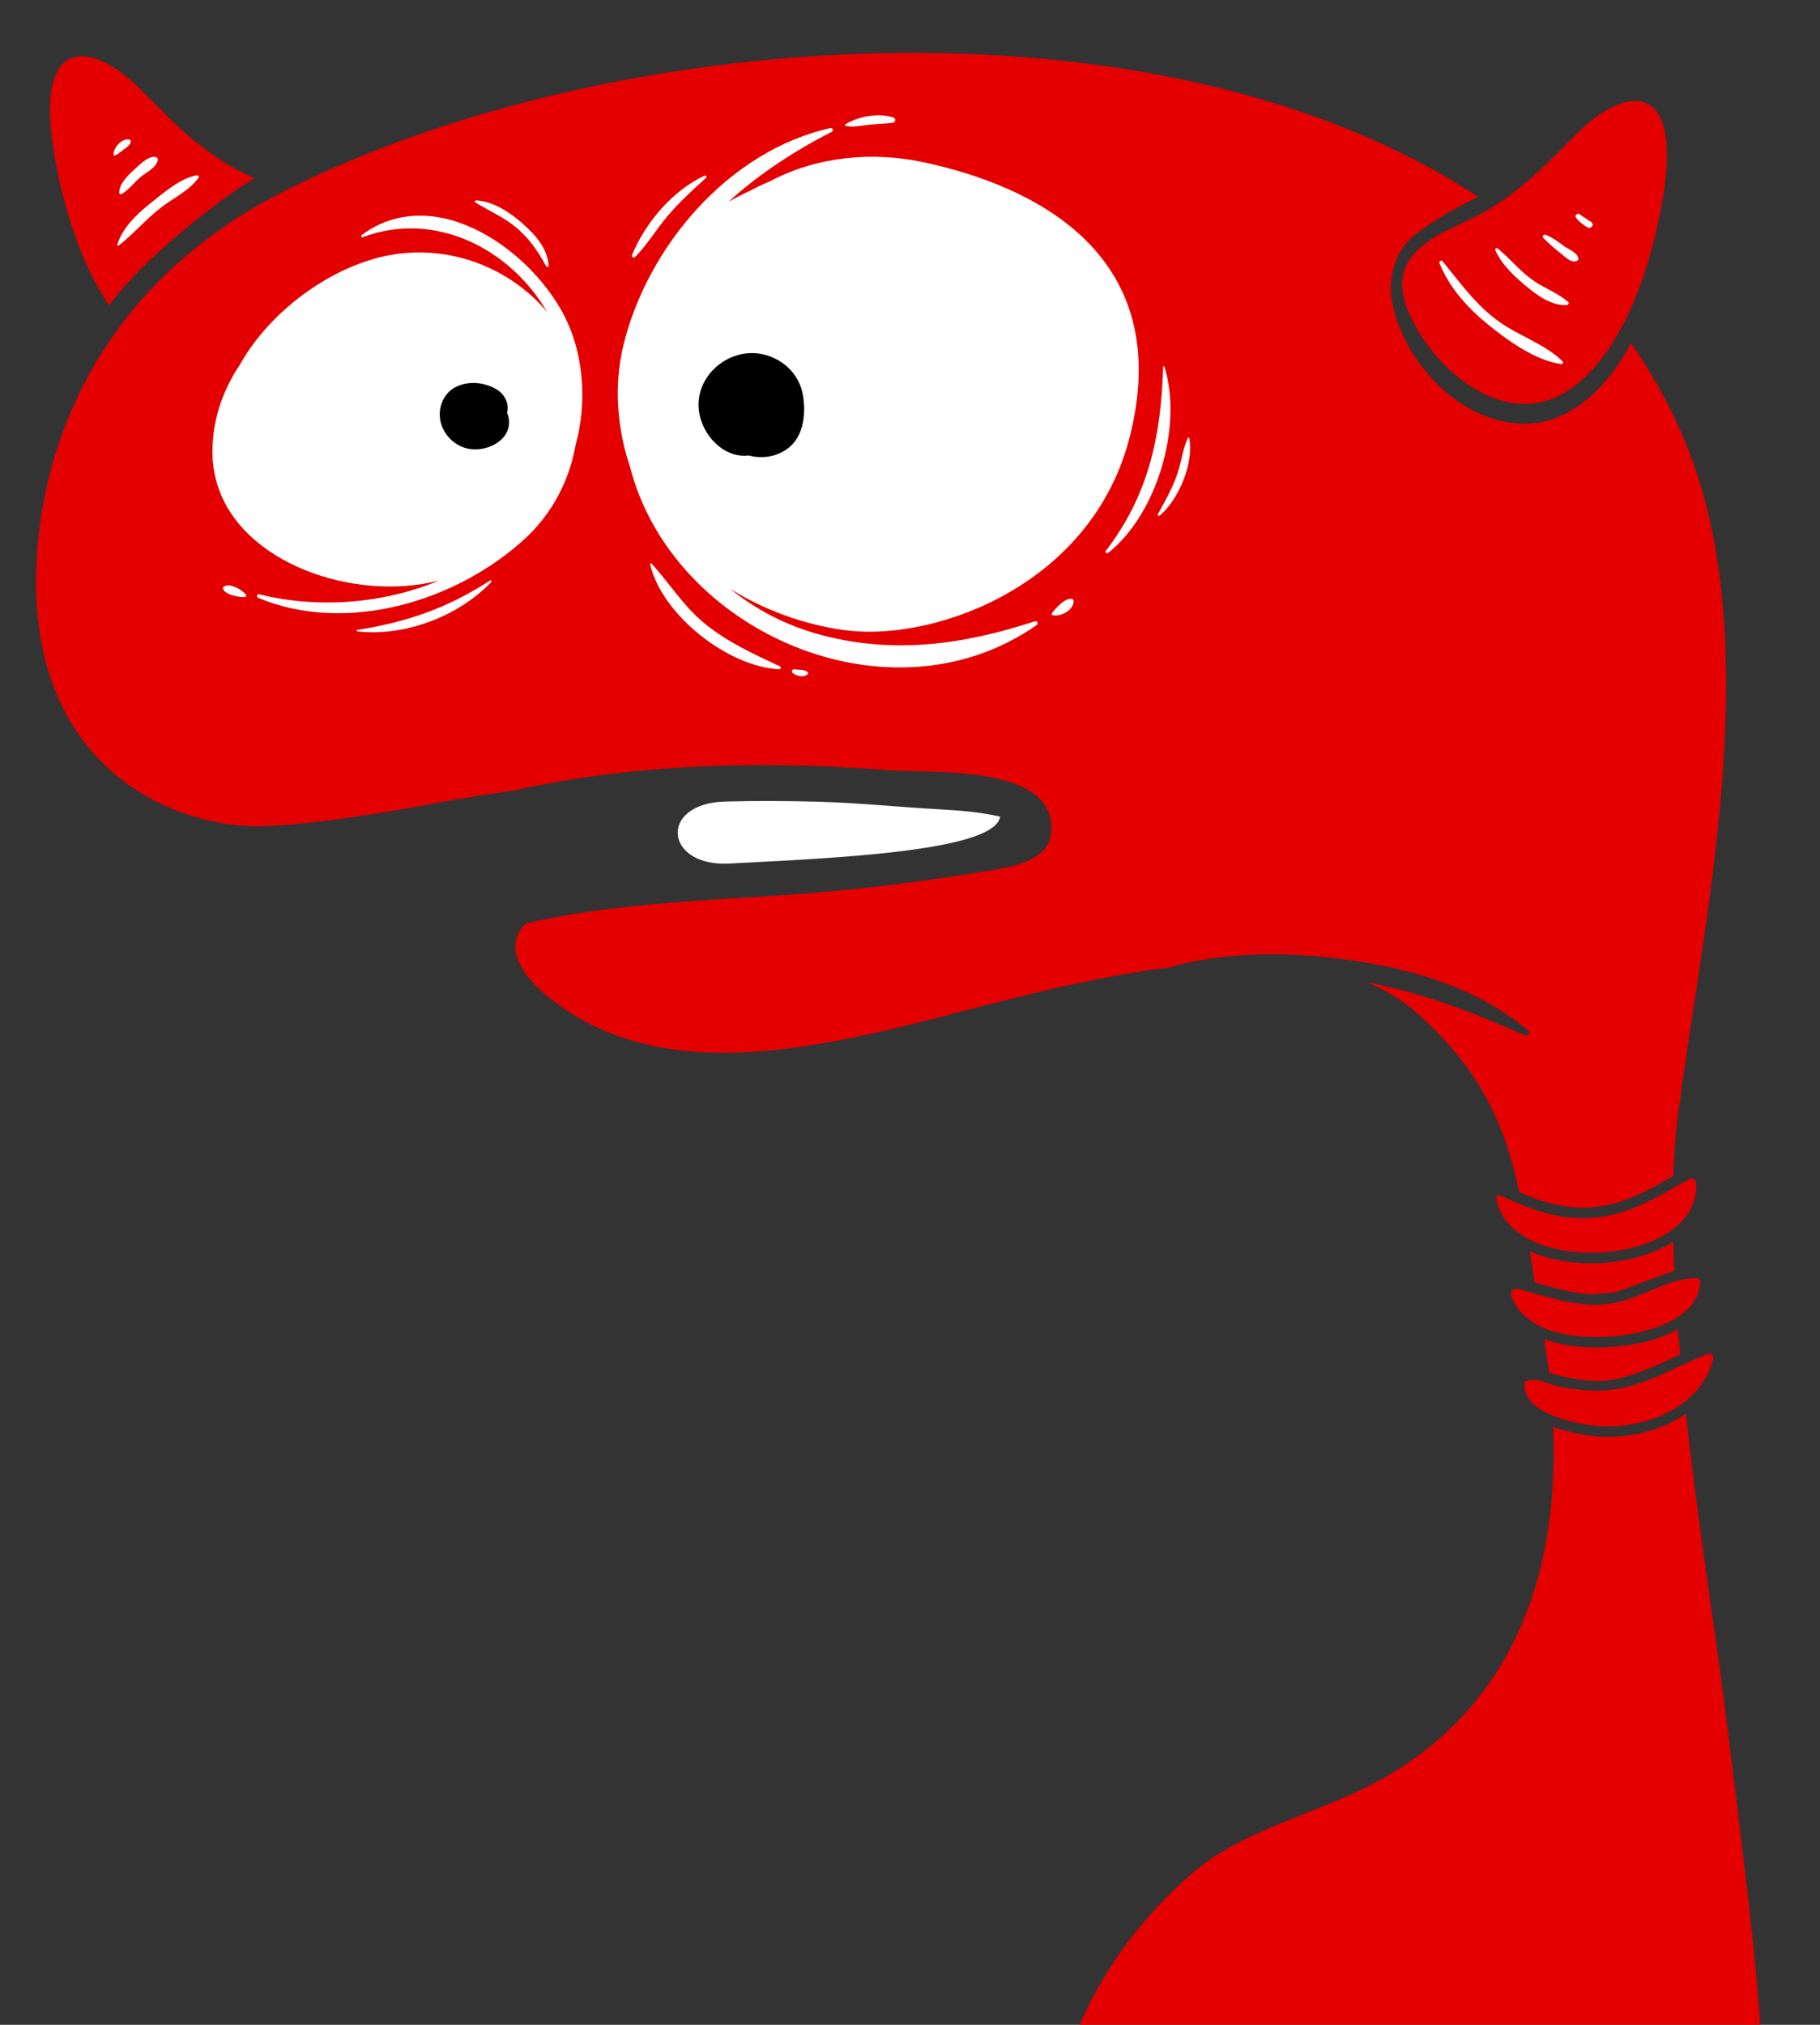 <?xml version="1.0" encoding="UTF-8"?> <svg xmlns="http://www.w3.org/2000/svg" width="757" height="842" viewBox="0 0 757 842" fill="none"><rect x="0" y="0" width="757" height="842" fill="#333333" stroke="none"/> <g clip-path="url(#clip0_144_3)"> <path d="M683.938 569.828C688.208 568.198 692.438 566.208 696.788 564.178C697.458 563.868 698.138 563.588 698.798 563.278C698.488 559.778 698.208 556.288 697.928 552.808C690.158 557.128 680.048 559.418 670.338 560.108C668.268 560.248 666.088 560.338 663.828 560.338C655.488 560.338 648.308 559.118 642.308 556.868C643.058 561.578 643.728 566.228 644.258 570.728C644.708 570.868 645.188 570.998 645.608 571.148C646.818 571.568 648.058 571.998 649.338 572.268C663.898 575.268 669.588 575.328 683.938 569.828Z" fill="#E40000"></path> <path d="M551.298 398.028C581.198 401.068 612.168 408.838 635.698 428.578C636.848 429.538 635.388 431.028 634.218 430.498C612.978 421.048 591.358 412.738 568.648 408.488C576.028 411.568 582.778 415.568 588.688 420.718C616.238 444.768 626.098 468.558 631.928 495.768C641.198 499.728 649.358 502.188 658.268 502.188C660.198 502.188 662.178 502.078 664.198 501.838C675.948 500.458 685.698 494.898 696.008 489.008C696.308 480.048 696.908 471.528 697.918 463.688C707.968 385.058 735.418 268.598 701.458 185.058C695.228 169.738 687.468 155.618 678.378 142.658C669.448 160.038 653.958 175.518 635.828 176.178C608.428 177.178 584.058 151.308 579.028 125.648C577.098 115.828 580.278 104.088 588.388 97.738C596.068 91.728 605.268 86.518 614.788 81.868C481.968 -5.662 253.498 10.768 117.628 79.798C48.568 114.878 20.748 173.318 15.818 225.138C6.998 318.018 71.588 344.998 110.268 343.528C127.578 342.868 144.928 340.098 159.908 337.788C172.368 335.868 191.898 331.518 212.348 329.018C263.778 317.418 317.428 316.158 369.828 320.318C386.938 321.678 440.918 317.338 437.098 347.088C435.588 358.838 418.358 360.928 409.398 362.388C383.768 366.568 358.058 369.868 332.148 371.778C294.038 374.578 255.208 375.448 218.558 384.058C210.058 392.758 215.178 404.378 228.688 415.078C269.038 447.078 322.338 439.608 375.408 426.868C403.648 420.088 445.468 407.438 486.278 402.308C507.318 396.098 531.878 396.048 551.318 398.018L551.298 398.028Z" fill="#E40000"></path> <path d="M671.088 537.428C675.468 536.558 692.258 529.598 696.428 528.478C696.238 524.378 696.078 520.308 695.968 516.308C687.178 521.958 674.878 525.318 661.848 525.318C651.978 525.318 643.348 523.458 636.308 520.248C636.978 524.508 637.668 528.888 638.378 533.348C639.088 533.548 639.818 533.728 640.518 533.928C648.328 536.108 655.698 538.178 663.358 538.178" fill="#E40000"></path> <path d="M716.628 703.768C713.388 678.048 706.248 634.048 701.228 587.898C691.778 594.458 679.748 597.528 668.608 597.528C664.538 597.528 654.778 596.598 646.028 593.388C649.538 682.188 607.288 725.848 562.768 745.848C539.888 756.128 513.668 763.578 496.228 778.668C448.028 820.368 427.188 878.838 438.438 942.278C440.948 956.378 451.628 966.118 465.838 962.758C486.538 957.848 486.538 919.448 490.478 903.028C498.478 869.688 517.068 871.758 514.718 906.108C513.918 917.848 512.048 929.768 511.728 941.218C511.348 955.188 520.428 979.818 539.388 972.988C561.088 965.168 563.578 946.588 566.648 926.108C568.128 916.258 571.038 907.428 575.828 898.688C586.518 879.178 594.958 900.988 595.568 911.958C596.528 929.318 593.568 946.078 597.888 963.128C601.208 976.208 611.048 985.968 624.748 983.848C647.188 980.378 645.438 929.818 648.258 916.758C651.128 903.518 673.088 880.288 675.808 906.718C676.818 916.548 676.208 926.748 675.578 936.598C674.598 951.768 671.558 982.788 691.188 988.958C709.538 994.718 721.008 982.958 726.478 966.508C729.888 956.228 729.318 944.058 729.248 933.408C729.088 908.408 731.308 883.238 732.488 858.258C733.488 837.048 724.878 769.138 716.638 703.768H716.628Z" fill="#E40000"></path> <path d="M303.298 359.108C331.688 357.628 370.628 355.928 394.518 350.788C406.878 348.128 415.218 344.548 416.008 339.588C407.338 337.638 399.148 337.008 390.358 336.528C373.468 335.598 356.658 333.808 339.728 333.368C327.038 333.038 314.368 332.978 301.738 333.308C273.708 334.038 276.358 360.518 303.288 359.108H303.298Z" fill="white"></path> <path d="M656.208 55.238C643.838 67.608 633.808 78.438 618.388 87.568C612.848 90.848 605.998 93.558 599.688 96.928C581.508 106.618 578.308 118.898 590.358 138.398C604.028 160.498 629.338 176.338 650.998 163.168C675.278 148.398 687.178 109.318 691.698 81.948C700.048 31.368 674.858 36.618 656.218 55.238H656.208Z" fill="#E40000"></path> <path d="M78.097 94.338C86.677 87.278 95.947 80.148 105.817 74.108C102.277 72.438 98.807 70.798 95.747 68.988C80.327 59.858 70.297 49.028 57.927 36.658C39.287 18.038 14.097 12.788 22.447 63.368C25.687 82.988 32.748 108.578 45.407 126.968C54.708 114.458 66.937 103.528 78.097 94.348V94.338Z" fill="#E40000"></path> <path d="M430.508 258.348C400.348 268.188 370.828 272.328 339.758 263.548C326.258 259.738 314.078 253.268 303.648 244.778C320.538 255.528 339.518 260.798 353.358 262.278C390.328 266.248 454.898 242.738 470.128 180.778C490.188 99.198 419.128 74.738 383.138 67.268C363.418 63.178 340.288 64.728 320.108 75.458C317.328 76.578 314.597 77.908 311.917 79.368C308.807 80.788 305.828 82.298 302.998 83.898C315.858 72.208 330.788 62.558 346.028 54.758C346.878 54.318 346.268 53.068 345.398 53.268C303.078 62.678 269.247 102.558 259.287 143.618C255.327 159.968 256.538 177.778 262.028 194.078C279.618 262.868 370.247 302.578 431.177 259.928C431.937 259.398 431.498 258.028 430.508 258.348Z" fill="white"></path> <path d="M236.087 134.178C223.057 105.298 181.507 74.798 150.477 97.718C150.047 98.028 150.287 98.858 150.857 98.638C181.047 87.338 212.217 103.468 227.547 129.688C212.197 111.448 186.417 100.828 160.057 106.508C136.767 111.528 112.057 129.668 99.787 151.638C92.887 161.928 88.647 173.668 88.367 186.708C87.527 225.468 131.887 246.458 168.817 243.648C173.607 243.278 178.157 242.508 182.537 241.468C159.067 251.198 131.917 253.118 107.857 247.148C106.867 246.898 106.557 248.258 107.447 248.628C144.247 264.018 190.297 249.968 218.587 223.778C229.797 213.398 236.897 199.538 239.387 185.128C239.437 184.908 239.507 184.688 239.557 184.478C243.957 168.258 242.957 149.398 236.067 134.168L236.087 134.178Z" fill="white"></path> <path d="M484.317 152.448C484.237 152.158 483.807 152.218 483.797 152.518C482.937 181.218 477.827 205.808 459.917 229.118C459.427 229.748 460.407 230.318 460.937 229.908C481.257 213.778 492.067 177.288 484.317 152.458V152.448Z" fill="white"></path> <path d="M359.637 52.108C363.517 51.528 367.357 51.488 371.247 51.088C372.507 50.958 372.787 49.298 371.547 48.868C365.597 46.808 356.857 48.388 351.587 51.718C351.357 51.868 351.367 52.268 351.667 52.338C354.247 52.898 357.037 52.498 359.637 52.108Z" fill="white"></path> <path d="M148.597 261.958C148.217 262.018 148.367 262.538 148.677 262.568C168.367 264.798 190.757 256.298 204.327 242.018C204.617 241.708 204.247 241.168 203.867 241.408C186.037 252.868 169.427 258.678 148.587 261.958H148.597Z" fill="white"></path> <path d="M293.498 259.628C284.408 252.338 278.688 242.768 270.978 234.328C270.738 234.068 270.338 234.338 270.418 234.658C275.328 255.808 302.908 277.338 324.078 278.298C324.698 278.328 324.998 277.368 324.398 277.088C313.518 272.008 302.938 267.198 293.498 259.628Z" fill="white"></path> <path d="M214.138 94.148C219.758 98.648 223.798 104.458 227.188 110.738C227.438 111.208 228.258 111.008 228.218 110.458C227.698 103.278 222.758 97.748 217.598 93.178C212.428 88.598 205.098 83.488 197.918 83.358C197.468 83.358 197.348 83.938 197.698 84.168C203.198 87.608 209.008 90.048 214.138 94.148Z" fill="white"></path> <path d="M264.107 106.908C269.117 101.868 272.867 95.548 277.427 90.098C282.297 84.278 288.067 79.018 293.697 73.928C294.197 73.478 293.567 72.808 293.027 73.058C279.657 79.308 268.457 92.558 262.827 106.148C262.517 106.888 263.607 107.408 264.117 106.898L264.107 106.908Z" fill="white"></path> <path d="M494.057 182.108C491.997 186.698 491.397 191.898 489.827 196.678C487.857 202.698 484.637 208.278 481.607 213.808C481.327 214.308 481.947 214.728 482.367 214.388C490.267 207.828 496.657 192.458 494.637 182.168C494.587 181.918 494.177 181.848 494.067 182.098L494.057 182.108Z" fill="white"></path> <path d="M445.608 249.018C442.618 248.848 439.188 252.818 437.478 255.088C437.288 255.348 437.488 255.758 437.788 255.828C441.128 256.618 446.678 253.648 446.548 249.958C446.528 249.428 446.138 249.048 445.608 249.018Z" fill="white"></path> <path d="M92.987 244.028C92.757 244.198 92.607 244.448 92.697 244.738C93.497 247.358 99.417 248.398 101.757 248.318C102.217 248.298 102.667 247.738 102.337 247.308C100.717 245.218 95.457 242.178 92.977 244.028H92.987Z" fill="white"></path> <path d="M329.767 279.948C331.577 281.248 334.217 281.878 335.987 280.338C336.207 280.148 336.207 279.748 335.987 279.558C334.427 278.178 332.447 278.668 330.447 278.328C329.437 278.148 328.927 279.348 329.767 279.958V279.948Z" fill="white"></path> <path d="M623.727 133.918C613.977 127.008 607.467 117.738 599.997 108.638C599.527 108.058 598.427 108.678 598.717 109.388C602.877 119.798 610.727 128.378 619.367 135.328C627.487 141.848 638.907 150.078 649.457 151.378C650.047 151.448 650.277 150.638 649.917 150.268C642.887 143.238 631.917 139.728 623.737 133.928L623.727 133.918Z" fill="white"></path> <path d="M637.547 116.528C632.137 112.668 628.057 107.528 622.967 103.348C622.397 102.888 621.687 103.448 621.977 104.108C624.747 110.228 630.187 115.248 635.297 119.438C639.807 123.148 645.687 127.288 651.757 126.818C652.337 126.778 652.777 126.038 652.267 125.588C647.977 121.778 642.257 119.878 637.547 116.528Z" fill="white"></path> <path d="M650.427 102.278C647.997 100.478 645.617 98.628 642.737 97.628C641.947 97.348 641.387 98.438 641.947 98.988C644.247 101.298 646.727 103.458 649.287 105.468C651.137 106.918 653.587 109.618 656.047 108.408C656.427 108.218 656.507 107.778 656.457 107.398C656.107 104.988 652.237 103.608 650.427 102.268V102.278Z" fill="white"></path> <path d="M661.747 92.238C660.077 91.258 658.517 90.108 656.897 89.058C656.057 88.518 654.857 89.628 655.477 90.478C656.807 92.258 658.467 93.468 660.357 94.608C661.047 95.018 661.797 94.708 662.237 94.118C662.307 94.028 662.337 93.888 662.377 93.788C662.587 93.228 662.237 92.528 661.747 92.248V92.238Z" fill="white"></path> <path d="M81.837 72.898C74.897 74.218 68.647 79.728 63.217 84.008C57.397 88.598 51.077 94.368 48.827 101.648C48.697 102.058 49.197 102.238 49.467 102.028C55.767 97.108 60.927 90.888 67.347 86.018C72.407 82.188 78.857 79.138 82.597 73.888C82.967 73.358 82.357 72.798 81.837 72.898Z" fill="white"></path> <path d="M49.627 80.208C49.657 80.658 50.117 80.958 50.527 80.728C53.367 79.128 55.787 75.948 58.257 73.808C60.507 71.858 65.317 69.598 65.667 66.368C65.717 65.908 65.297 65.428 64.877 65.328C61.597 64.528 57.617 68.968 55.397 70.948C53.037 73.038 49.387 76.788 49.637 80.218L49.627 80.208Z" fill="white"></path> <path d="M54.377 58.818C54.427 58.498 54.297 58.218 53.977 58.108C50.977 57.118 47.057 61.388 47.257 64.308C47.287 64.628 47.587 64.798 47.867 64.658C49.247 63.998 50.407 62.988 51.607 62.048C52.867 61.058 54.127 60.478 54.377 58.818Z" fill="white"></path> <path d="M622.398 498.478C622.208 497.408 623.178 496.658 624.168 497.128C637.408 503.308 649.658 507.938 664.718 506.168C679.078 504.478 690.298 497.198 702.568 490.308C703.918 489.548 705.468 490.518 705.538 492.008C707.278 526.898 628.398 531.708 622.408 498.478H622.398ZM670.038 555.768C683.138 554.838 706.548 549.498 707.188 533.038C707.228 532.178 706.438 531.448 705.598 531.448C693.908 531.538 683.388 539.428 671.928 541.708C657.478 544.588 644.938 539.368 631.318 535.978C629.768 535.598 627.918 537.068 628.538 538.758C634.438 554.748 655.458 556.798 670.028 555.758L670.038 555.768ZM710.218 562.978C696.448 568.518 683.658 576.768 668.598 578.088C661.808 578.678 655.088 577.918 648.458 576.548C643.648 575.558 639.438 572.608 634.648 574.388C634.328 574.508 634.158 574.738 634.118 575.078C632.798 588.748 659.218 593.168 668.598 593.178C687.168 593.178 707.318 584.218 712.588 565.338C712.938 564.048 711.628 562.408 710.218 562.978Z" fill="#E40000"></path> <path d="M333.938 164.148C332.498 156.218 326.778 150.278 319.228 147.848C304.078 142.978 287.938 156.378 290.888 172.038C292.618 181.228 300.738 190.098 310.618 189.508C310.828 189.498 311.048 189.418 311.258 189.398C317.018 190.848 323.138 190.138 328.198 186.068C334.438 181.048 335.258 171.428 333.938 164.138V164.148Z" fill="black"></path> <path d="M206.798 162.078C201.638 158.858 194.488 158.168 189.088 161.188C183.898 164.098 181.828 170.578 183.448 176.128C184.898 181.118 189.058 185.158 194.098 186.448C201.448 188.328 212.018 183.878 211.758 175.178C211.718 173.948 211.368 172.778 210.888 171.668C211.938 167.988 209.898 164.008 206.798 162.078ZM197.618 173.948C197.458 173.728 197.408 173.688 197.338 173.628L197.328 173.608C197.348 173.608 197.368 173.618 197.388 173.628C197.398 173.628 197.408 173.638 197.418 173.648C197.468 173.728 197.518 173.808 197.618 173.948ZM197.758 173.748C197.788 173.758 197.808 173.768 197.758 173.748V173.748Z" fill="black"></path> </g> <defs> <clipPath id="clip0_144_3"> <rect width="757" height="842" fill="white"></rect> </clipPath> </defs> </svg> 
